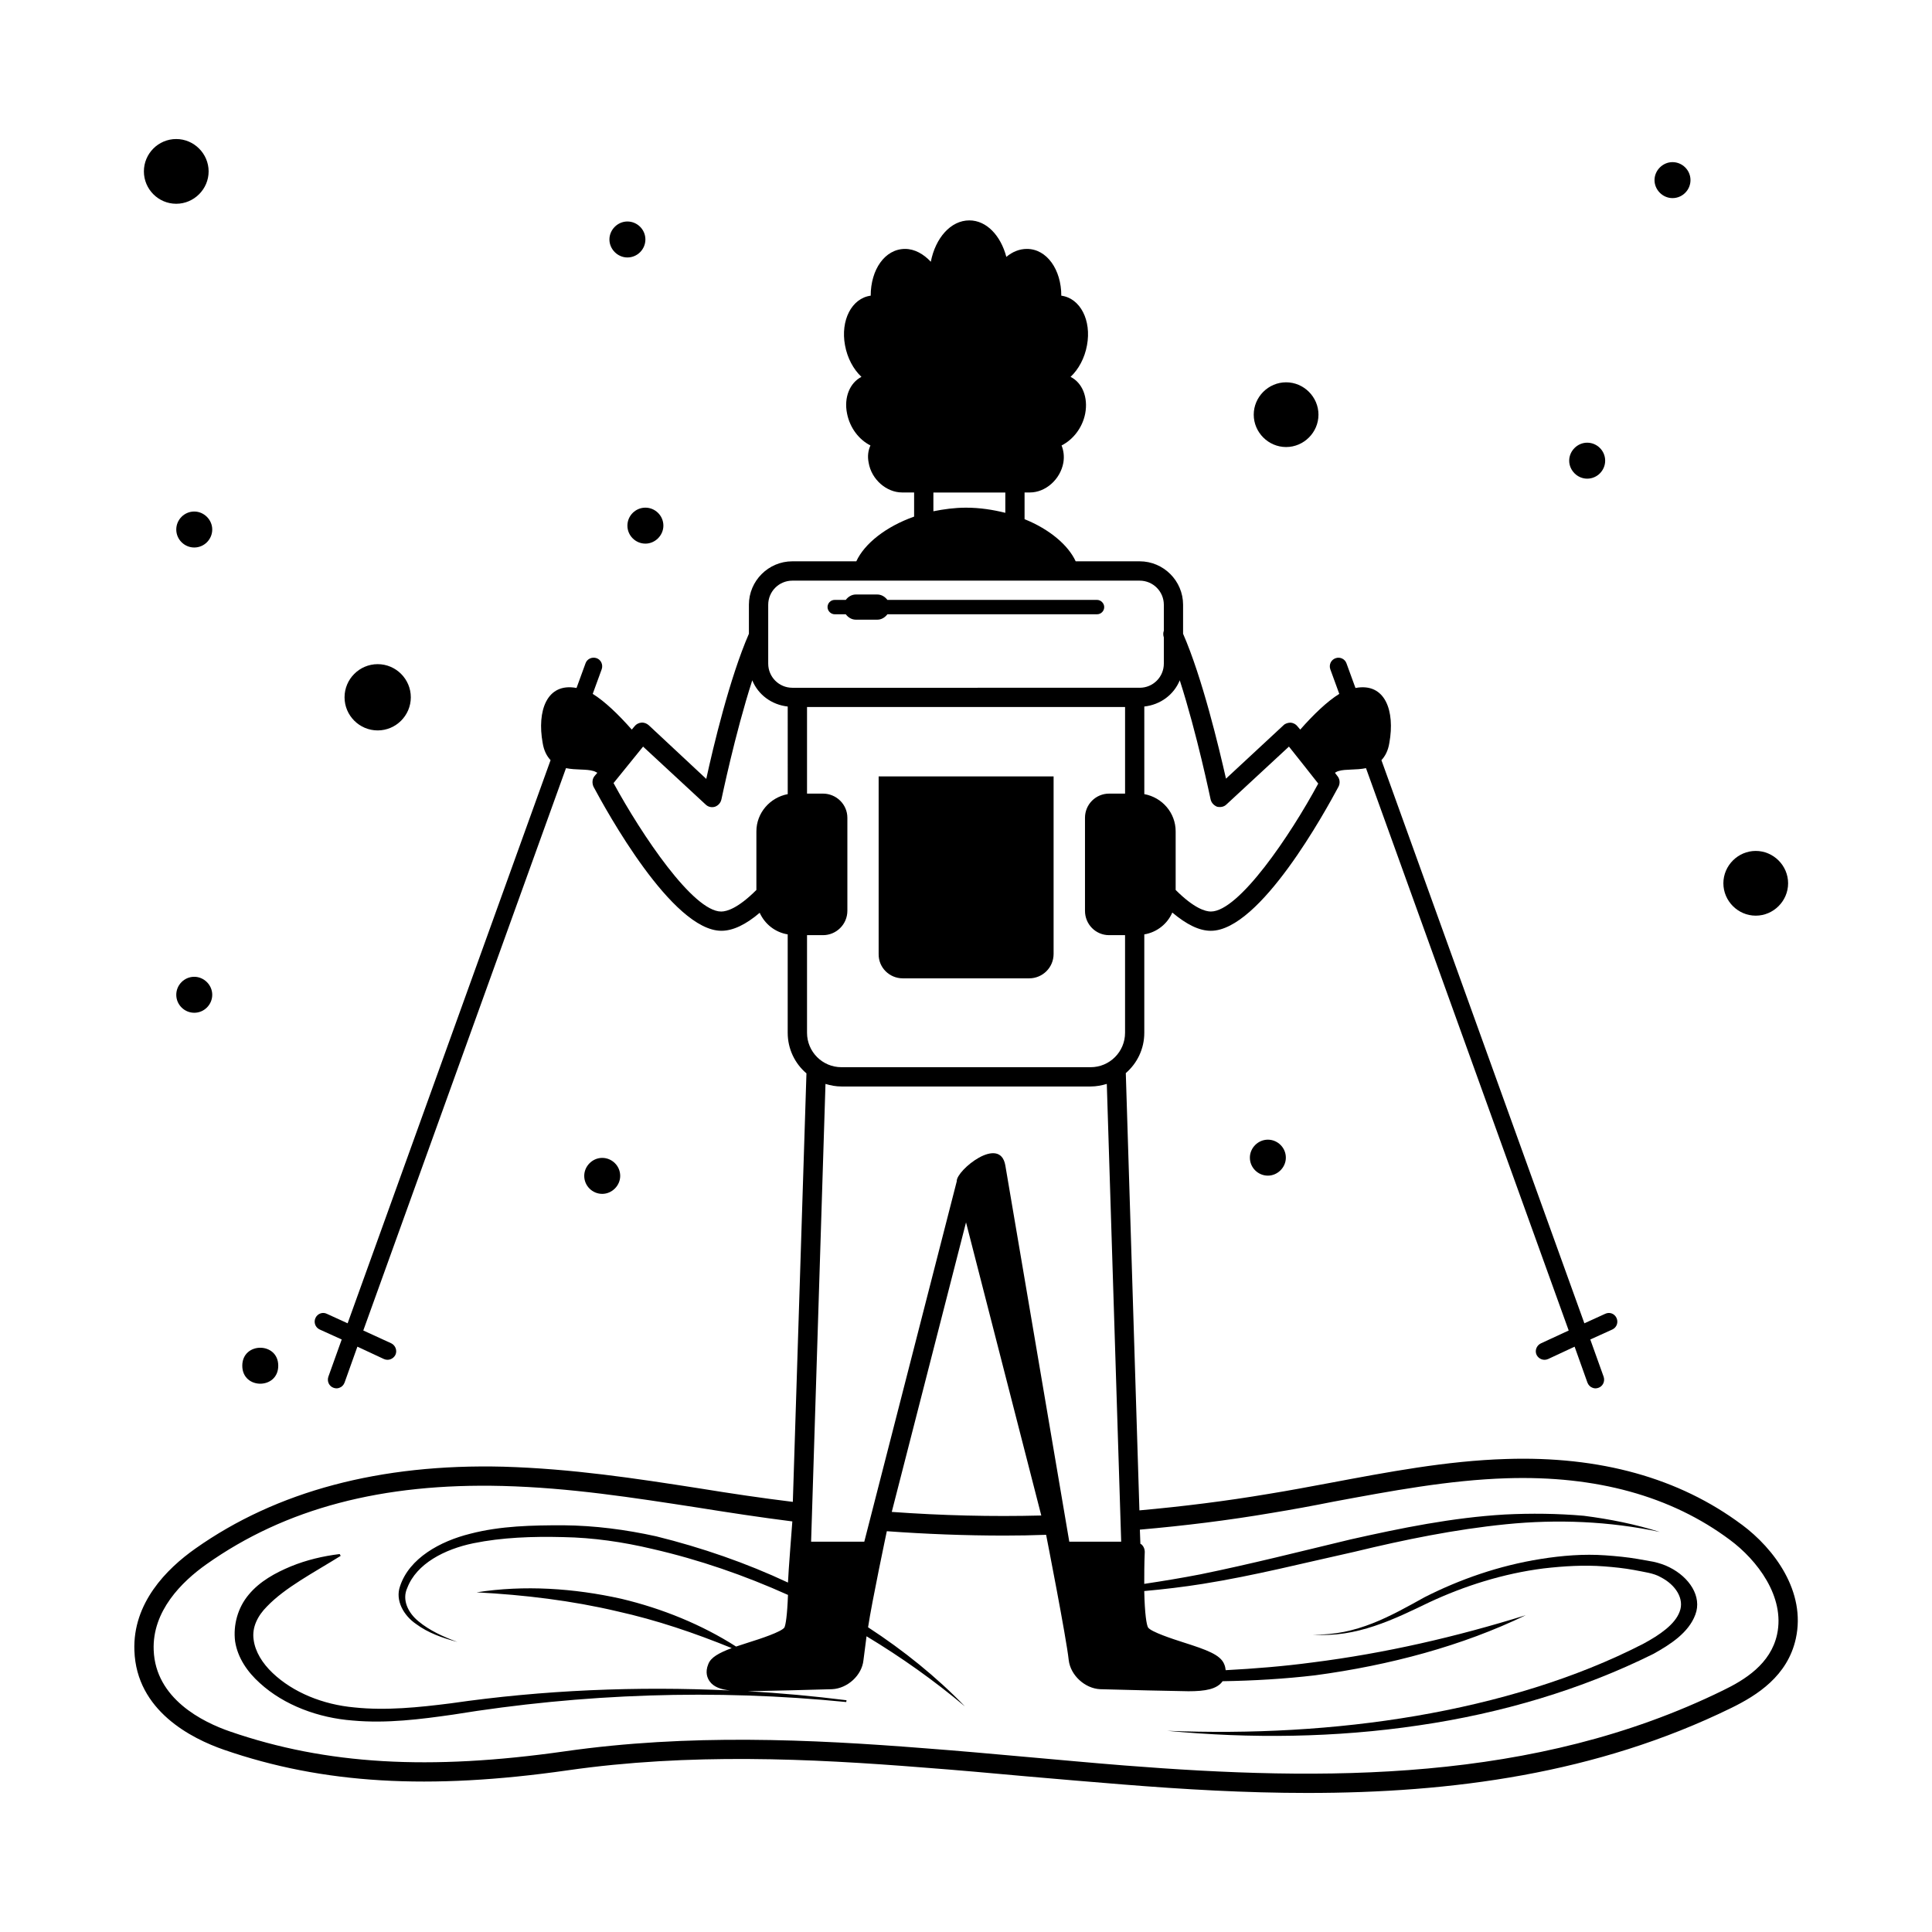 <?xml version="1.0" encoding="UTF-8"?>
<!-- Uploaded to: ICON Repo, www.iconrepo.com, Generator: ICON Repo Mixer Tools -->
<svg fill="#000000" width="800px" height="800px" version="1.1" viewBox="144 144 512 512" xmlns="http://www.w3.org/2000/svg">
 <g>
  <path d="m605.54 548.01c-16.543-12.324-37.512-18.18-62.43-17.359-15.727 0.477-31.387 3.473-46.637 6.332-5.445 1.02-10.895 2.043-16.34 2.926-11.301 1.906-22.809 3.336-34.176 4.356l-3.609-115.88c2.996-2.586 4.902-6.398 4.902-10.688v-26.074c3.336-0.543 6.129-2.793 7.422-5.785 3.746 3.133 7.082 4.832 10.211 4.832 13.07 0 30.434-31.863 33.836-38.195 0.477-0.953 0.34-2.043-0.273-2.793l-0.68-0.887c0.34-0.203 0.68-0.41 1.02-0.477 1.77-0.543 4.629-0.203 7.215-0.75l53.719 149.03-7.352 3.402c-1.156 0.543-1.703 1.906-1.156 3.062 0.273 0.543 0.75 0.953 1.293 1.156 0.543 0.203 1.156 0.203 1.77-0.066l7.012-3.269 3.402 9.531c0.273 0.68 0.75 1.156 1.363 1.363 0.477 0.203 1.02 0.203 1.566 0 1.156-0.41 1.77-1.703 1.363-2.926l-3.539-9.871 5.856-2.656c1.156-0.543 1.633-1.906 1.09-3.062s-1.84-1.633-2.996-1.09l-5.516 2.519-53.785-149.24c0.953-1.02 1.77-2.449 2.109-4.629 1.496-8.305-1.02-16-8.988-14.5l-2.383-6.535c-0.41-1.156-1.703-1.77-2.859-1.363-1.227 0.41-1.84 1.703-1.43 2.926l2.383 6.535c-3.199 1.973-6.875 5.516-10.348 9.465l-0.75-0.887c-0.41-0.543-1.09-0.887-1.77-0.953-0.68 0-1.43 0.203-1.906 0.68l-15.25 14.16c-1.906-8.375-6.262-26.688-11.371-38.398v-7.691c0-6.332-5.176-11.508-11.508-11.508h-16.953c-1.973-4.289-6.945-8.512-13.547-11.164v-7.082h1.43c4.086 0 8.035-3.402 8.852-7.898 0.273-1.703 0.066-3.199-0.477-4.562 2.996-1.496 5.516-4.629 6.262-8.441 0.816-4.289-0.75-8.168-3.879-9.734 2.109-1.973 3.746-4.969 4.356-8.375 1.227-6.606-1.77-12.461-6.809-13.141 0-6.875-3.812-12.391-9.121-12.391-1.973 0-3.812 0.75-5.445 2.109-1.496-5.652-5.242-9.668-9.805-9.668-4.969 0-8.988 4.699-10.211 10.961-1.906-2.043-4.289-3.402-6.809-3.402-5.379 0-9.121 5.516-9.121 12.391-5.039 0.68-8.035 6.535-6.809 13.141 0.613 3.402 2.246 6.398 4.356 8.375-3.062 1.566-4.699 5.445-3.812 9.734 0.75 3.812 3.199 6.945 6.195 8.441-0.613 1.363-0.816 2.859-0.477 4.562 0.75 4.492 4.766 7.898 8.852 7.898h3.199v6.398c-7.488 2.656-13.141 7.148-15.32 11.848h-16.953c-6.332 0-11.508 5.176-11.508 11.508v7.691c-5.106 11.711-9.465 30.023-11.301 38.465l-15.25-14.23c-0.543-0.477-1.227-0.75-1.973-0.68-0.68 0.066-1.363 0.41-1.77 0.953l-0.75 0.887c-3.473-3.949-7.148-7.488-10.348-9.465l2.383-6.535c0.41-1.227-0.203-2.519-1.363-2.926-1.227-0.41-2.519 0.203-2.926 1.363l-2.383 6.535c-7.965-1.496-10.484 6.195-8.988 14.5 0.34 2.18 1.156 3.609 2.109 4.629l-53.785 149.24-5.516-2.519c-1.09-0.543-2.449-0.066-2.996 1.09-0.543 1.156-0.066 2.519 1.09 3.062l5.856 2.656-3.539 9.871c-0.41 1.227 0.203 2.519 1.363 2.926 0.543 0.203 1.09 0.203 1.566 0 0.613-0.203 1.09-0.68 1.363-1.363l3.402-9.531 7.012 3.269c0.613 0.273 1.227 0.273 1.77 0.066 0.543-0.203 1.02-0.613 1.293-1.156 0.543-1.156 0-2.519-1.09-3.062l-7.422-3.402 53.719-149.03c2.586 0.543 5.445 0.203 7.215 0.75 0.34 0.066 0.68 0.273 1.09 0.477l-0.75 0.887c-0.613 0.75-0.68 1.84-0.273 2.793 3.402 6.332 20.832 38.195 33.906 38.195 3.062 0 6.469-1.633 10.145-4.766 1.363 2.996 4.086 5.176 7.422 5.719v26.074c0 4.289 1.906 8.168 4.969 10.758l-3.609 113.56c-8.375-1.02-16.543-2.246-24.508-3.539-17.43-2.723-33.973-5.242-52.219-5.785-32.609-0.816-60.047 6.469-81.629 21.719-7.625 5.379-16.613 14.434-16.137 27.027 0.543 15.93 15.113 23.285 23.762 26.281 26.211 9.055 54.328 10.688 91.027 5.445 32.27-4.629 64.336-3.133 94.227-0.75 9.055 0.68 18.109 1.496 27.098 2.316 8.645 0.75 17.227 1.496 25.871 2.18 16.066 1.293 32.477 2.246 48.883 2.246 38.125 0 76.594-5.039 112.34-22.535 6.809-3.336 14.91-8.441 17.09-18.383 2.723-12.391-5.652-23.762-14.367-30.23zm-148.89-223.72c4.629 14.367 8.102 31.316 8.168 31.523 0.203 0.953 0.887 1.633 1.703 1.973 0.887 0.203 1.84 0.066 2.519-0.613l16.543-15.32s7.691 9.668 7.762 9.805c-7.422 13.754-21.039 33.906-28.457 33.906-1.43 0-4.426-0.816-9.328-5.719v-15.523c0-4.902-3.539-8.988-8.305-9.871l-0.004-23.215c4.289-0.477 7.832-3.129 9.398-6.945zm-65.293-49.766h19.062v5.379c-3.269-0.816-6.738-1.363-10.418-1.363-3.062 0-5.922 0.41-8.645 0.953zm-38.602 79.93c-4.699 0.887-8.305 4.969-8.305 9.871v15.523c-4.832 4.832-7.828 5.719-9.328 5.719-7.422 0-21.039-20.289-28.527-34.043l7.828-9.668 16.543 15.32c0.68 0.68 1.633 0.887 2.519 0.613 0.887-0.34 1.496-1.02 1.703-1.973 0.066-0.203 3.539-17.156 8.168-31.523 1.566 3.812 5.106 6.469 9.395 6.945zm1.227-28.188c-3.539 0-6.398-2.859-6.398-6.398v-15.59c0-3.539 2.859-6.398 6.398-6.398h92.047c3.539 0 6.398 2.859 6.398 6.398v6.875c-0.203 0.543-0.203 1.156 0 1.77v6.945c0 3.539-2.859 6.398-6.398 6.398zm83.945 65.562h4.223v25.871c0 5.039-4.086 9.121-9.121 9.121h-66.039c-5.039 0-9.121-4.086-9.121-9.121v-25.871h4.223c3.539 0 6.469-2.859 6.469-6.469v-24.645c0-3.539-2.926-6.398-6.469-6.398h-4.223v-22.945h84.285v22.945h-4.223c-3.539 0-6.398 2.859-6.398 6.398v24.645c-0.008 3.609 2.852 6.469 6.394 6.469zm-27.508 61.004c-1.43-8.102-12.938 1.293-12.867 4.152v0.066l-24.508 95.52h-14.094l3.812-121.32c1.363 0.41 2.723 0.68 4.223 0.68h66.039c1.496 0 2.926-0.273 4.289-0.68l3.812 121.32h-13.754zm9.531 92.793c-13.207 0.34-26.484 0-39.625-0.953l19.68-76.727zm194.99 31.523c-1.703 7.828-8.578 12.051-14.367 14.844-50.039 24.508-105.8 24.031-158.56 19.879-8.645-0.68-17.227-1.496-25.805-2.246-9.055-0.816-18.109-1.633-27.164-2.316-30.16-2.383-62.566-3.879-95.383 0.816-35.879 5.106-63.18 3.539-88.645-5.242-7.352-2.519-19.812-8.715-20.289-21.582-0.41-10.348 7.422-18.109 13.957-22.738 20.969-14.844 46.637-21.582 78.566-20.766 17.906 0.477 34.312 3.062 51.605 5.719 8.102 1.293 16.477 2.586 25.121 3.676 0 0-1.09 13.891-1.156 16.203-11.031-5.176-22.809-9.258-34.926-12.254-8.035-1.77-16.273-2.859-24.645-2.926-8.168 0-16.543 0.137-24.645 2.246-7.965 1.973-16.137 6.469-18.586 13.891-1.363 3.812 1.02 7.828 4.223 10.008 3.199 2.383 7.082 3.746 10.961 4.766-3.746-1.363-7.422-3.062-10.281-5.445-2.859-2.316-4.426-5.785-2.996-8.852 2.449-6.469 9.941-10.281 17.496-11.848 7.691-1.566 15.727-1.84 23.828-1.633 7.965 0.137 15.863 1.293 23.625 3.133 12.461 2.859 24.441 7.012 35.949 12.188-0.203 5.445-0.613 7.965-0.953 8.645-0.816 1.156-6.398 2.996-9.465 3.949-1.227 0.41-2.316 0.75-3.336 1.09-9.055-5.785-19.539-10.078-30.434-12.664-12.527-2.793-25.734-3.676-38.332-1.703 12.73 0.68 25.191 2.18 37.309 5.039 10.418 2.316 20.426 5.719 30.297 9.734-3.402 1.293-5.516 2.449-6.195 4.223-0.953 2.246-0.203 3.812 0.34 4.562 1.02 1.496 2.926 2.18 5.445 2.449-24.715-1.156-49.562-0.137-74.004 3.402-8.578 1.09-17.227 1.973-25.598 1.09-8.305-0.75-16.203-3.949-21.648-9.121-2.723-2.586-4.629-5.652-5.039-8.852-0.477-3.269 1.09-6.332 3.539-8.781 4.832-5.039 12.324-8.918 19.539-13.414l-0.273-0.477c-4.426 0.543-8.781 1.566-12.938 3.269-4.086 1.703-8.238 3.949-11.164 7.488-2.926 3.473-4.152 8.102-3.609 12.391 0.68 4.356 3.269 8.102 6.535 11.031 6.469 5.922 15.59 9.258 24.645 9.941 9.055 0.816 17.973-0.34 26.551-1.566 34.312-5.582 69.445-6.809 104.23-3.336l0.066-0.477c-8.715-1.09-17.43-1.906-26.211-2.383 4.086-0.066 18.723-0.41 22.398-0.543 4.086-0.203 7.898-3.676 8.305-7.691 0.273-2.043 0.543-4.223 0.816-6.332 9.258 5.582 17.973 11.777 26.074 18.586-7.559-7.828-16.273-14.844-25.668-20.969 1.02-6.809 4.969-25.461 4.969-25.461 10.348 0.75 20.766 1.156 31.184 1.156 3.676 0 7.352-0.066 11.031-0.203 0 0 5.379 27.367 5.992 33.223 0.477 4.016 4.289 7.488 8.305 7.691 4.086 0.137 21.719 0.543 23.422 0.543 4.492 0 7.559-0.543 9.055-2.656 8.238-0.137 16.406-0.613 24.508-1.566 19.812-2.656 39.078-7.828 55.828-15.93-18.383 5.719-37.172 10.078-56.578 12.527-7.625 1.02-15.25 1.633-22.945 2.043-0.066-0.477-0.137-1.02-0.41-1.633-1.02-2.449-4.562-3.746-10.758-5.719-2.996-0.953-8.578-2.793-9.395-3.949-0.41-0.68-0.887-3.539-1.02-9.668 5.242-0.477 10.418-1.09 15.523-1.906 13.684-2.18 26.961-5.582 40.238-8.512 13.207-3.199 26.551-5.922 40.102-7.285 13.547-1.363 27.367-0.816 40.781 2.043-6.469-2.043-13.207-3.402-20.152-4.289-6.945-0.613-13.957-0.68-20.902-0.34-13.957 0.816-27.574 3.609-40.918 6.606-13.344 3.199-26.484 6.535-39.828 9.258-4.902 0.953-9.871 1.77-14.844 2.519 0-2.383 0-5.176 0.137-8.512 0-0.68-0.273-1.363-0.75-1.84-0.137-0.137-0.273-0.203-0.41-0.273l-0.137-3.746c11.641-1.02 23.352-2.449 34.926-4.426 5.445-0.887 10.961-1.906 16.406-2.996 15.047-2.793 30.57-5.719 45.887-6.195 23.691-0.75 43.574 4.699 59.164 16.34 7.172 5.312 14.66 15.047 12.48 25.055z"/>
  <path d="m586.48 559.38c-1.293-0.68-2.793-1.156-4.289-1.496l-4.223-0.75c-2.793-0.477-5.652-0.75-8.512-0.953-5.719-0.41-11.508 0.066-17.09 0.953-11.164 1.77-21.582 5.445-30.84 10.145-8.852 4.902-18.109 10.281-29.617 9.871 11.438 1.02 21.785-4.152 30.84-8.512 9.328-4.356 19.609-7.625 30.297-8.988 5.309-0.613 10.758-0.953 16.066-0.543 2.656 0.203 5.309 0.477 7.898 0.953 2.656 0.543 5.242 0.816 7.082 1.906 4.016 2.043 6.332 5.785 5.039 9.121-1.227 3.402-5.309 6.195-9.602 8.512-17.973 9.258-38.809 15.453-60.254 19.133-21.516 3.676-43.777 4.832-65.973 3.949 22.059 2.109 44.66 1.84 66.652-1.43 21.992-3.199 43.23-9.531 62.16-18.926 4.562-2.519 9.395-5.652 11.164-10.418 1.844-4.832-1.629-9.941-6.801-12.527z"/>
  <path d="m365.21 306.79h2.926c0.613 0.816 1.566 1.43 2.656 1.43h5.719c1.09 0 2.043-0.613 2.656-1.43h55.555c1.09 0 1.906-0.887 1.906-1.906s-0.887-1.906-1.906-1.906h-55.555c-0.613-0.816-1.566-1.43-2.656-1.43h-5.719c-1.09 0-2.043 0.613-2.656 1.43h-2.926c-1.09 0-1.906 0.887-1.906 1.906 0 1.023 0.887 1.906 1.906 1.906z"/>
  <path d="m383.25 403.27h33.496c3.539 0 6.469-2.859 6.469-6.469v-47.043h-46.363v47.043c-0.07 3.609 2.859 6.469 6.398 6.469z"/>
  <path d="m475.23 450.79c0 2.656 2.18 4.766 4.766 4.766 2.586 0 4.766-2.18 4.766-4.766 0-2.656-2.18-4.766-4.766-4.766-2.59 0-4.766 2.176-4.766 4.766z"/>
  <path d="m244.09 337.57c4.832 0 8.781-3.949 8.781-8.781 0-4.832-3.949-8.781-8.781-8.781-4.832 0-8.781 3.949-8.781 8.781 0 4.832 3.949 8.781 8.781 8.781z"/>
  <path d="m609.29 386.66c4.699 0 8.578-3.879 8.578-8.578s-3.879-8.578-8.578-8.578c-4.699 0-8.578 3.879-8.578 8.578 0 4.695 3.879 8.578 8.578 8.578z"/>
  <path d="m484.83 262.47c4.699 0 8.578-3.879 8.578-8.578s-3.879-8.578-8.578-8.578-8.578 3.879-8.578 8.578c0 4.695 3.883 8.578 8.578 8.578z"/>
  <path d="m217.74 505.93c0 6.356-9.531 6.356-9.531 0 0-6.352 9.531-6.352 9.531 0"/>
  <path d="m564.62 270.85c2.656 0 4.766-2.18 4.766-4.766 0-2.656-2.18-4.766-4.766-4.766-2.586 0-4.766 2.18-4.766 4.766 0 2.586 2.18 4.766 4.766 4.766z"/>
  <path d="m587.23 196.5c2.656 0 4.766-2.18 4.766-4.766 0-2.656-2.18-4.766-4.766-4.766-2.586 0-4.766 2.18-4.766 4.766s2.176 4.766 4.766 4.766z"/>
  <path d="m195.48 402.86c-2.656 0-4.766 2.18-4.766 4.766 0 2.656 2.18 4.766 4.766 4.766 2.656 0 4.766-2.18 4.766-4.766 0-2.59-2.18-4.766-4.766-4.766z"/>
  <path d="m190.71 198c4.699 0 8.578-3.879 8.578-8.578s-3.879-8.578-8.578-8.578c-4.766-0.004-8.578 3.879-8.578 8.574 0 4.699 3.812 8.582 8.578 8.582z"/>
  <path d="m195.48 279.56c-2.656 0-4.766 2.18-4.766 4.766 0 2.656 2.18 4.766 4.766 4.766 2.656 0 4.766-2.18 4.766-4.766 0-2.59-2.18-4.766-4.766-4.766z"/>
  <path d="m310.27 283.3c0 2.656 2.18 4.766 4.766 4.766s4.766-2.18 4.766-4.766c0-2.656-2.18-4.766-4.766-4.766s-4.766 2.109-4.766 4.766z"/>
  <path d="m310.27 212.23c2.656 0 4.766-2.18 4.766-4.766 0-2.656-2.18-4.766-4.766-4.766s-4.766 2.18-4.766 4.766c0 2.586 2.18 4.766 4.766 4.766z"/>
  <path d="m308.36 455.62c0-2.656-2.18-4.766-4.766-4.766s-4.766 2.18-4.766 4.766c0 2.656 2.18 4.766 4.766 4.766s4.766-2.18 4.766-4.766z"/>
 </g>
</svg>